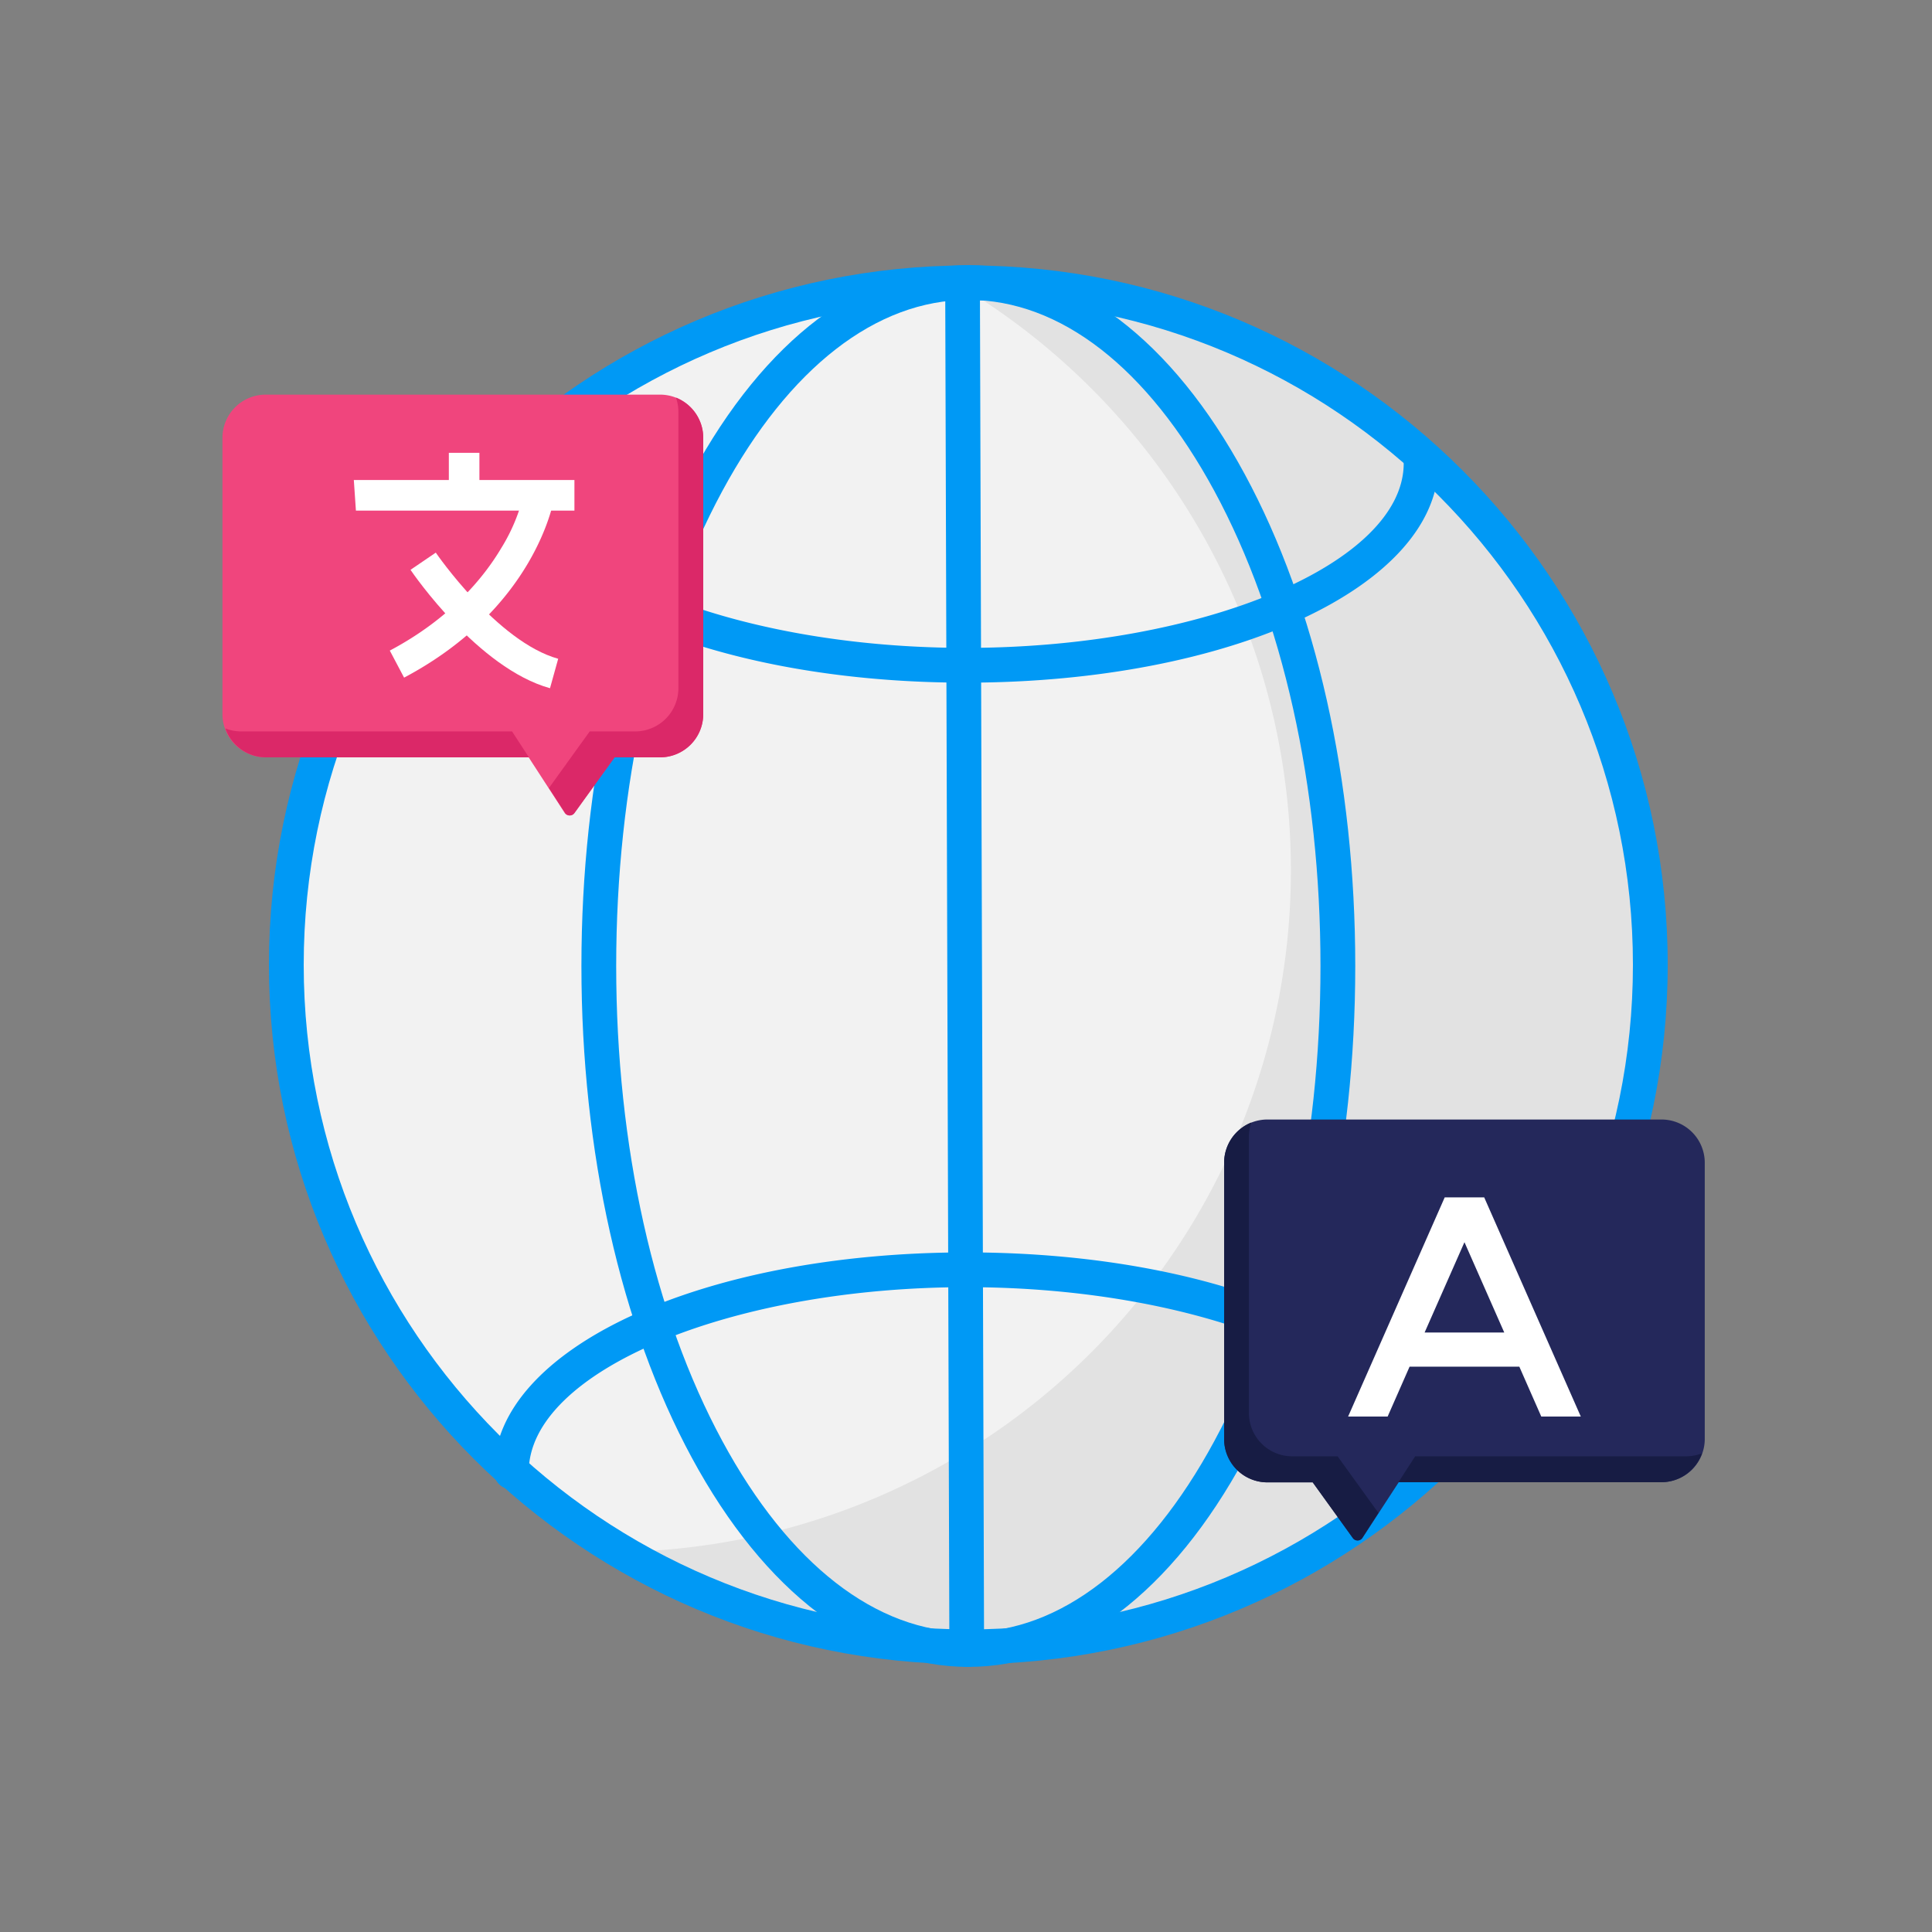 <svg id="Layer_1" data-name="Layer 1" xmlns="http://www.w3.org/2000/svg" viewBox="0 0 500 500" width="500" height="500" class="illustration"><rect x="0" y="0" width="500" height="500" fill="#808080" stroke="none"/><defs><style>.cls-1{fill:#f2f2f2;}.cls-2{fill:#e2e2e2;}.cls-3{fill:#0099f5;}.cls-4{fill:#f0457d;}.cls-5{fill:#db2868;}.cls-6{fill:#fff;}.cls-7{fill:#24285b;}.cls-8{fill:#171c44;}</style></defs><title>Language Learning</title><circle class="cls-1" cx="249.4" cy="250.4" r="176.5"></circle><path class="cls-2" d="M248.31,73.9a176.42,176.42,0,0,1-89.69,327.77A176.47,176.47,0,1,0,248.31,73.9Z"></path><path class="cls-3" d="M250.2,431.39a4.5,4.5,0,0,1-4.5-4.48l-1.08-353a4.5,4.5,0,0,1,4.48-4.51h0a4.5,4.5,0,0,1,4.5,4.49l1.08,353a4.5,4.5,0,0,1-4.49,4.51Z"></path><path class="cls-3" d="M250.6,431.39c-27.27,0-52.69-19.24-71.58-54.17C160.61,343.17,150.47,298,150.47,250S160.61,156.83,179,122.78c18.89-34.93,44.31-54.17,71.58-54.17s52.7,19.24,71.59,54.17C340.6,156.83,350.74,202,350.74,250s-10.14,93.17-28.55,127.22C303.3,412.15,277.88,431.39,250.6,431.39Zm0-353.78c-23.81,0-46.42,17.56-63.66,49.45-17.72,32.76-27.47,76.42-27.47,122.94s9.75,90.18,27.47,122.94c17.24,31.89,39.85,49.45,63.66,49.45s46.43-17.56,63.67-49.45C332,340.18,341.74,296.52,341.74,250S332,159.82,314.27,127.06C297,95.17,274.42,77.61,250.6,77.61Z"></path><path class="cls-3" d="M250.6,430.69c-99.8,0-181-81.2-181-181s81.19-181,181-181,181,81.2,181,181S350.41,430.69,250.6,430.69Zm0-353c-94.84,0-172,77.16-172,172s77.15,172,172,172,172-77.16,172-172S345.44,77.69,250.6,77.69Z"></path><path class="cls-3" d="M249.92,176.67c-68.61,0-122.36-24.95-122.36-56.8a4.5,4.5,0,0,1,9,0c0,25.91,51.91,47.8,113.36,47.8s113.36-21.89,113.36-47.8a4.5,4.5,0,0,1,9,0C372.28,151.72,318.53,176.67,249.92,176.67Z"></path><path class="cls-3" d="M368.06,385.42a4.5,4.5,0,0,1-4.5-4.5c0-25.91-51.91-47.8-113.36-47.8S136.84,355,136.84,380.92a4.5,4.5,0,0,1-9,0c0-31.85,53.75-56.8,122.36-56.8s122.36,24.95,122.36,56.8A4.51,4.51,0,0,1,368.06,385.42Z"></path><path class="cls-4" d="M170.77,102.13h-102a11.19,11.19,0,0,0-11.2,11.19V184.8A11.19,11.19,0,0,0,68.82,196h68l9.32,14.37a1.48,1.48,0,0,0,2.44.06L159,196h11.75A11.19,11.19,0,0,0,182,184.8V113.32A11.19,11.19,0,0,0,170.77,102.13Z"></path><path class="cls-5" d="M62.42,189.29a11.16,11.16,0,0,1-4.1-.78A11.19,11.19,0,0,0,68.88,196h68l-4.35-6.7Z"></path><path class="cls-5" d="M174.94,102.9a11.17,11.17,0,0,1,.63,3.72v71.47a11.2,11.2,0,0,1-11.19,11.2H152.62l-10.4,14.43a1.45,1.45,0,0,1-.17.18l4.19,6.46a1.48,1.48,0,0,0,2.44.06L159.08,196h11.76A11.19,11.19,0,0,0,182,184.8V113.32A11.21,11.21,0,0,0,174.94,102.9Z"></path><polygon class="cls-6" points="148.66 132.15 92.11 132.15 91.57 124.23 148.66 124.23 148.66 132.15"></polygon><rect class="cls-6" x="116.16" y="117.19" width="7.91" height="11.66"></rect><path class="cls-6" d="M104.58,175.37l-3.7-7c15.76-8.35,24.36-19,28.8-26.45a47.2,47.2,0,0,0,5.95-14.4l7.8,1.3C143.24,130,138.37,157.47,104.58,175.37Z"></path><path class="cls-6" d="M142.34,178.11c-18.61-5.17-35.4-29.6-36.1-30.64l6.54-4.45c.21.31,15.9,23.08,31.68,27.47Zm-32.83-32.86,3.27-2.23h0Z"></path><path class="cls-7" d="M328,289.73H430a11.19,11.19,0,0,1,11.19,11.19V372.4A11.19,11.19,0,0,1,430,383.59h-68L352.61,398a1.48,1.48,0,0,1-2.44.06l-10.4-14.43H328a11.2,11.2,0,0,1-11.2-11.19V300.92A11.2,11.2,0,0,1,328,289.73Z"></path><path class="cls-8" d="M436.37,376.89a11.16,11.16,0,0,0,4.1-.78,11.19,11.19,0,0,1-10.56,7.48h-68l4.34-6.7Z"></path><path class="cls-8" d="M323.85,290.5a11.43,11.43,0,0,0-.63,3.72v71.47a11.2,11.2,0,0,0,11.2,11.2h11.75l10.4,14.43a1.45,1.45,0,0,0,.17.18L352.55,398a1.48,1.48,0,0,1-2.44.06l-10.4-14.43H328a11.19,11.19,0,0,1-11.19-11.19V300.92A11.21,11.21,0,0,1,323.85,290.5Z"></path><path class="cls-6" d="M364.8,353.69l-5.68,12.91H348.89l25-56.72h10.22l25,56.72H398.88l-5.68-12.91Zm24.5-8.84L379,321.48l-10.31,23.37Z"></path></svg>